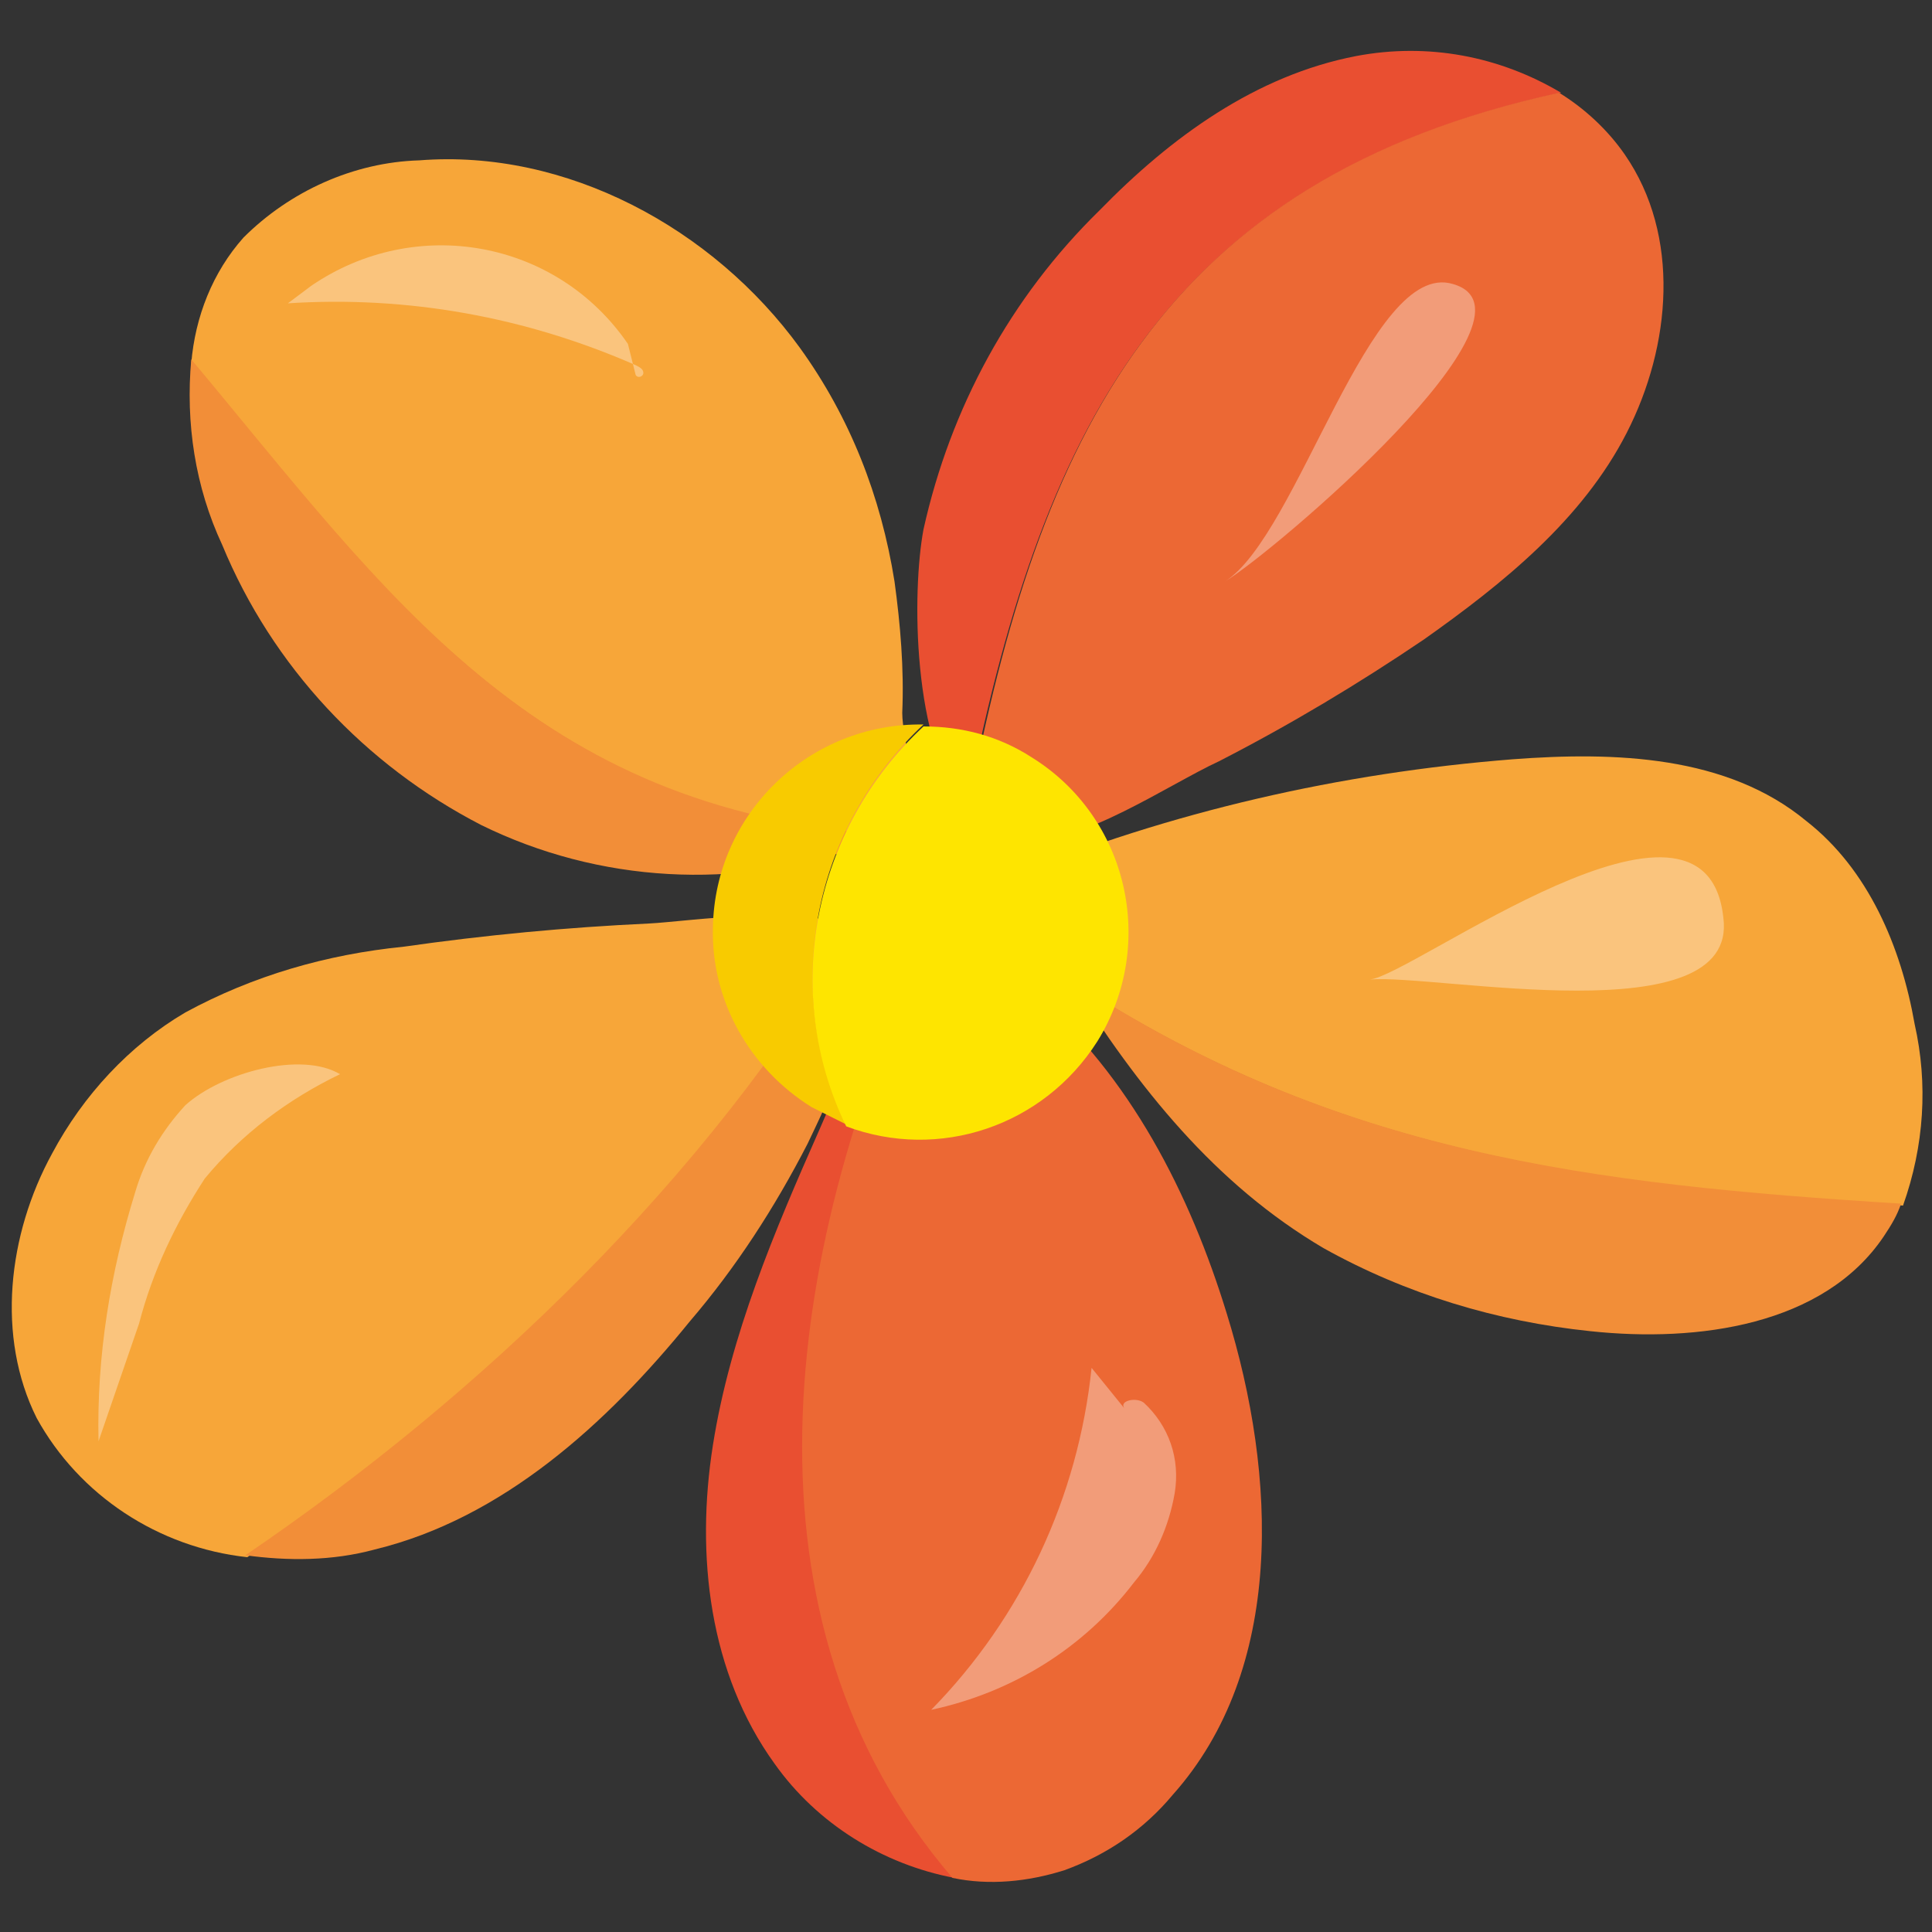 <?xml version="1.0" encoding="utf-8"?>
<!-- Generator: Adobe Illustrator 26.3.1, SVG Export Plug-In . SVG Version: 6.00 Build 0)  -->
<svg xmlns="http://www.w3.org/2000/svg" xmlns:xlink="http://www.w3.org/1999/xlink" version="1.1" id="Laag_1" x="0px" y="0px" viewBox="0 0 100 100" style="enable-background:new 0 0 100 100;" xml:space="preserve" width="400" height="400">
<rect x="0" y="0" width="100" height="100" fill="#333333" stroke="none"/>
<style type="text/css">
	.st0{fill:#F7A639;}
	.st1{fill:#F28E38;}
	.st2{fill:#E94F31;}
	.st3{fill:#EC6834;}
	.st4{fill:#F8CB00;}
	.st5{fill:#FEE500;}
	.st6{opacity:0.34;}
	.st7{fill:#FFFFFF;}
</style>
<g>
	<path class="st0" d="M33.6,47.8c-4.3,0.2-8.5,0.6-12.7,1.2c-4,0.4-7.8,1.5-11.3,3.4c-2.9,1.7-5.3,4.3-6.9,7.3   c-2.3,4.2-2.9,9.5-0.8,13.7c2.2,4,6.3,6.7,10.9,7.2c12.2-8.4,23.8-19.5,31.5-32.4C42.1,46.7,35.6,47.7,33.6,47.8z"/>
	<path class="st1" d="M41.8,59.2c0.9-1.9,4.2-8.6,2.9-10.6c-0.1-0.2-0.3-0.3-0.5-0.5c-7.7,13-19.3,24.1-31.5,32.4   c2.2,0.3,4.5,0.3,6.7-0.3c6.6-1.6,12-6.5,16.3-11.8C38.1,65.6,40.1,62.5,41.8,59.2z"/>
	<path class="st2" d="M47.8,49.3c-2.5,1-3.7,5.4-5.4,9.2c-2.3,5.2-4.6,10.6-5.5,16.3c-0.9,5.7-0.2,11.8,3.2,16.5   c2.2,3.1,5.6,5.2,9.3,5.9C37.9,83.8,40.7,64.9,47.8,49.3z"/>
	<path class="st3" d="M63.5,68c-1.9-6.2-5-12.3-10-16.6c-2.5-2.2-4.3-2.6-5.8-2.1c-7.1,15.6-9.9,34.5,1.6,47.9   c1.9,0.4,3.9,0.2,5.8-0.4c2.2-0.8,4.1-2.1,5.6-3.9C66.5,86.4,66.1,76.4,63.5,68z"/>
	<path class="st0" d="M99.1,53c-0.7-4-2.4-8-5.6-10.5c-4.1-3.4-9.9-3.6-15.2-3.2c-8.9,0.7-17.7,2.7-26,6.1l-1.8-3.4   c1.6,2.9,3.2,5.9,5,8.8c13.8,9,26.9,10.5,43,11.6C99.6,59.3,99.8,56.1,99.1,53z"/>
	<path class="st1" d="M98.4,62.3c-16.1-1-29.3-2.6-43-11.6c3.5,5.6,7.5,10.6,13.1,13.9c4.3,2.4,9,3.8,13.8,4.3   c5.6,0.6,12.1-0.3,15.2-4.9C97.9,63.4,98.2,62.9,98.4,62.3z"/>
	<path class="st2" d="M80.8,4.8c-3.2-1.9-6.9-2.6-10.6-1.9c-5.2,1-9.6,4.2-13.3,8c-4.6,4.5-7.7,10.2-9.1,16.5   c-0.6,3.2-0.6,11.1,2.2,14.5C53.8,22.5,60.1,9.3,80.8,4.8z"/>
	<path class="st3" d="M63.1,39.4c3.7-1.9,7.2-4,10.6-6.3c4.1-2.9,8.2-6.2,10.5-10.7S87,12.2,84.1,8c-0.9-1.3-2.1-2.4-3.4-3.2   C60.1,9.3,53.8,22.5,50.1,41.9c0.7,1,1.8,1.6,3,1.6C56,43.7,60.5,40.6,63.1,39.4z"/>
	<path class="st0" d="M45.8,43.3c0.4-0.2,0.8-0.5,1.1-0.9c0.8-1.1-0.2-4.1-0.2-5.5c0.1-2.3-0.1-4.6-0.4-6.8   c-0.7-4.4-2.3-8.5-4.9-12.1c-4.5-6.2-12.1-10.3-19.7-9.7c-3.4,0.1-6.7,1.6-9.1,4c-1.6,1.8-2.5,4.1-2.7,6.5   C20.1,30.8,27.6,41.9,45.8,43.3z"/>
	<path class="st1" d="M9.9,18.6c-0.3,3.3,0.2,6.6,1.6,9.6c2.6,6.3,7.4,11.4,13.4,14.5c6.1,3,13.2,3.4,19.6,1.1   c0.5-0.1,0.9-0.3,1.3-0.6C27.6,41.9,20.1,30.8,9.9,18.6z"/>
	<path class="st4" d="M47.8,37.5C41.9,37.4,37,42.1,36.9,48c-0.1,3.8,1.9,7.3,5.1,9.3c0.6,0.3,1.2,0.6,1.8,0.9   C40.4,51.2,42.1,42.8,47.8,37.5z"/>
	<path class="st5" d="M56.8,53.9c3.1-5,1.6-11.6-3.4-14.7c-1.7-1.1-3.6-1.6-5.6-1.6c-5.7,5.3-7.4,13.7-4,20.7   C48.6,60.1,54,58.3,56.8,53.9z"/>
	<g class="st6">
		<path class="st7" d="M10.6,61c-1.5,2.3-2.7,4.8-3.4,7.5l-2.1,6.1C5,70.2,5.7,65.9,7,61.7c0.5-1.7,1.4-3.2,2.6-4.5    c1.9-1.7,6-2.8,8-1.6C14.9,56.9,12.5,58.7,10.6,61z"/>
	</g>
	<g class="st6">
		<path class="st7" d="M32.5,17.8c-3.7-5.4-11-6.7-16.4-3c-0.4,0.3-0.8,0.6-1.2,0.9c6.2-0.4,12.3,0.7,18,3.2    c0.2,0.1,0.4,0.2,0.4,0.4c0,0.2-0.3,0.3-0.4,0.1"/>
	</g>
	<g class="st6">
		<path class="st7" d="M63.4,30.1c3.8-2.4,7.5-16.7,11.8-15.4C80.5,16.2,65.9,28.6,63.4,30.1z"/>
	</g>
	<g class="st6">
		<path class="st7" d="M70.9,50.7c3.4-0.3,19.1,2.9,18.3-3.2C88.3,39,73.1,50.5,70.9,50.7z"/>
	</g>
	<g class="st6">
		<path class="st7" d="M58.2,72.9c-0.3-0.4,0.6-0.6,1-0.3c1.3,1.2,1.9,2.9,1.6,4.7c-0.3,1.7-1,3.3-2.1,4.6    c-2.6,3.4-6.3,5.7-10.5,6.6c4.7-4.8,7.6-11,8.3-17.7"/>
	</g>
</g>
</svg>
<!-- fixed -->